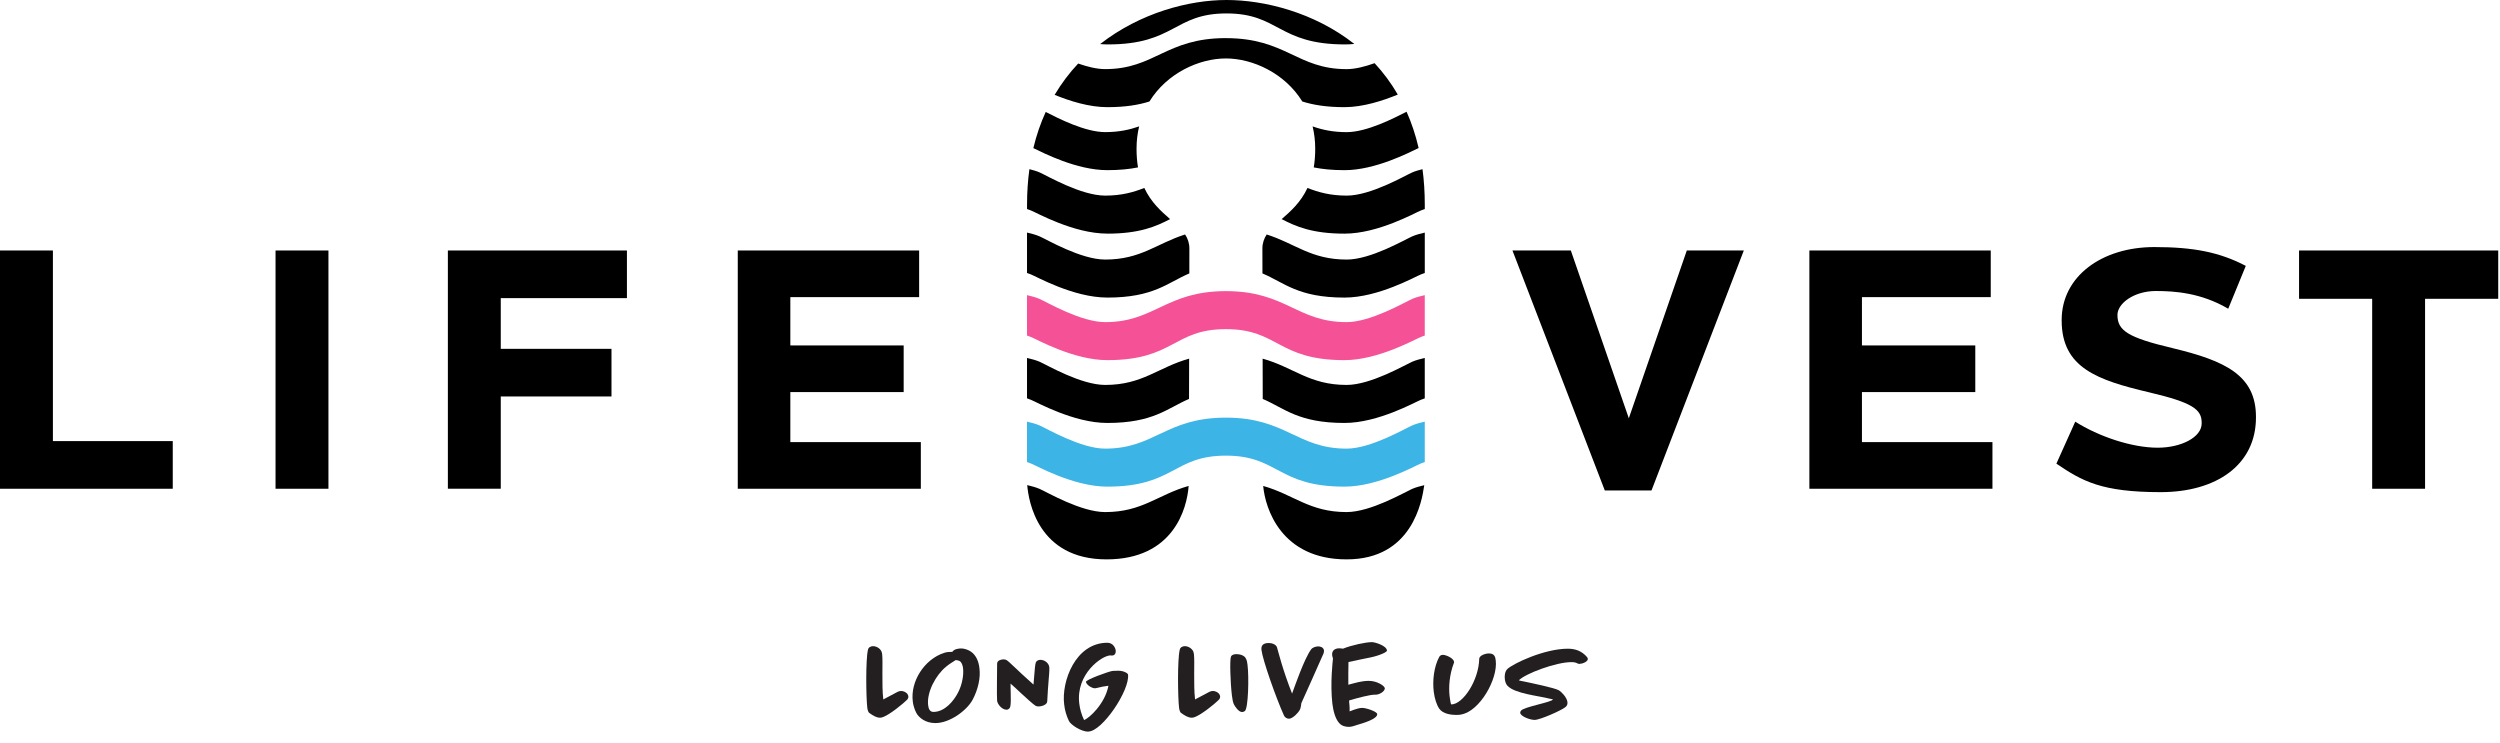 <svg xmlns="http://www.w3.org/2000/svg" width="148" height="44" viewBox="0 0 148 44" fill="none"><path d="M0 14.829H3.132V26.113H10.227V28.934H0V14.829Z" fill="black"></path><path d="M16.312 14.829H19.444V28.934H16.312V14.829Z" fill="black"></path><path d="M26.514 14.829H37.114V17.649H29.645V20.651H36.2V23.471H29.645V28.932H26.514V14.827V14.829Z" fill="black"></path><path d="M43.678 14.829H54.413V17.59H46.788V20.45H53.497V23.211H46.788V26.173H54.513V28.934H43.676V14.829H43.678Z" fill="black"></path><path d="M89.537 14.829H92.993L96.426 24.762L99.859 14.829H103.234L97.769 29.035H95.004L89.537 14.829Z" fill="black"></path><path d="M107.117 14.829H117.852V17.59H110.227V20.45H116.937V23.211H110.227V26.173H117.953V28.934H107.115V14.829H107.117Z" fill="black"></path><path d="M140.435 17.689H136.104V14.829H147.895V17.689H143.564V28.934H140.433V17.689H140.435Z" fill="black"></path><path d="M128.627 20.611C125.981 19.987 125.353 19.575 125.353 18.646C125.353 17.961 126.334 17.228 127.625 17.228C128.728 17.228 130.302 17.331 131.911 18.277L132.951 15.74C131.413 14.936 129.877 14.626 127.538 14.626C124.41 14.626 122.051 16.376 122.051 18.936V18.976C122.051 21.777 124.169 22.506 127.254 23.232C129.813 23.837 130.339 24.239 130.339 25.026V25.066C130.339 25.891 129.118 26.504 127.739 26.504C126.195 26.504 124.24 25.838 122.855 24.963L121.738 27.448C123.264 28.482 124.408 29.135 127.912 29.135C131.216 29.135 133.553 27.517 133.553 24.716V24.675C133.553 22.217 131.734 21.358 128.627 20.613V20.611Z" fill="black"></path><path d="M65.127 2.609C65.281 2.622 65.434 2.63 65.587 2.63C69.561 2.63 69.486 0.795 72.609 0.795C75.732 0.795 75.657 2.63 79.632 2.63C79.812 2.63 79.994 2.62 80.176 2.601C77.778 0.716 74.819 0 72.61 0C70.402 0 67.512 0.748 65.128 2.609H65.127Z" fill="black"></path><path d="M79.72 15.366C77.603 15.366 76.672 14.413 74.988 13.881C74.831 14.123 74.734 14.39 74.734 14.714C74.734 15.007 74.734 15.523 74.737 16.187C76.025 16.727 76.829 17.617 79.596 17.617C81.599 17.617 83.793 16.37 84.115 16.247C84.191 16.218 84.271 16.188 84.347 16.161V13.769C84.104 13.823 83.812 13.901 83.596 13.997C83.151 14.193 81.151 15.367 79.72 15.367V15.366Z" fill="black"></path><path d="M79.719 11.58C78.765 11.58 78.052 11.386 77.403 11.126C77.003 11.981 76.404 12.511 75.875 12.971C76.717 13.41 77.692 13.832 79.596 13.832C81.599 13.832 83.793 12.584 84.115 12.461C84.191 12.432 84.27 12.402 84.347 12.375V12.104C84.347 11.368 84.3 10.671 84.212 10.015C84.001 10.067 83.774 10.133 83.597 10.211C83.153 10.407 81.152 11.581 79.721 11.581L79.719 11.58Z" fill="black"></path><path d="M72.572 2.256C69.016 2.256 68.363 4.091 65.425 4.091C64.931 4.091 64.37 3.952 63.828 3.761C63.313 4.31 62.844 4.926 62.435 5.615C63.307 5.972 64.456 6.344 65.548 6.344C66.64 6.344 67.417 6.207 68.047 6.008C69.085 4.323 70.995 3.46 72.572 3.46C74.148 3.46 76.057 4.323 77.097 6.008C77.725 6.207 78.509 6.344 79.596 6.344C80.683 6.344 81.872 5.962 82.749 5.598C82.346 4.906 81.883 4.287 81.376 3.74C80.816 3.941 80.232 4.093 79.72 4.093C76.782 4.093 76.128 2.258 72.573 2.258L72.572 2.256Z" fill="black"></path><path d="M67.37 9.91C67.314 9.58 67.283 9.215 67.283 8.808C67.283 8.335 67.338 7.893 67.437 7.482C66.868 7.682 66.233 7.821 65.426 7.821C64.24 7.821 62.665 7.015 61.906 6.628C61.606 7.283 61.358 7.996 61.174 8.768C61.773 9.055 63.739 10.073 65.548 10.073C66.277 10.073 66.869 10.012 67.37 9.91Z" fill="black"></path><path d="M65.55 17.617C68.318 17.617 69.122 16.727 70.409 16.187C70.41 15.523 70.411 15.007 70.411 14.714C70.411 14.39 70.316 14.123 70.158 13.881C68.473 14.413 67.542 15.366 65.426 15.366C63.993 15.366 61.994 14.191 61.55 13.996C61.335 13.9 61.042 13.822 60.799 13.768V16.16C60.875 16.188 60.955 16.218 61.031 16.246C61.352 16.369 63.547 17.616 65.55 17.616V17.617Z" fill="black"></path><path d="M77.707 7.483C77.806 7.895 77.861 8.336 77.861 8.809C77.861 9.215 77.83 9.58 77.774 9.911C78.275 10.012 78.867 10.074 79.596 10.074C81.418 10.074 83.4 9.04 83.983 8.763C83.803 7.987 83.563 7.272 83.269 6.614C82.522 6.995 80.921 7.823 79.719 7.823C78.912 7.823 78.277 7.685 77.708 7.483H77.707Z" fill="black"></path><path d="M79.719 22.788C77.504 22.788 76.588 21.746 74.748 21.232C74.75 22.035 74.753 22.845 74.754 23.617C76.03 24.158 76.84 25.039 79.595 25.039C81.598 25.039 83.793 23.791 84.114 23.669C84.19 23.639 84.27 23.61 84.346 23.583V21.191C84.103 21.245 83.812 21.323 83.595 21.418C83.151 21.614 81.15 22.788 79.719 22.788Z" fill="black"></path><path d="M65.507 33.115C69.476 33.115 70.271 30.098 70.368 28.767C68.547 29.283 67.629 30.315 65.426 30.315C63.994 30.315 61.995 29.141 61.551 28.945C61.339 28.852 61.053 28.775 60.812 28.719C60.89 29.668 61.448 33.115 65.507 33.115Z" fill="black"></path><path d="M65.55 25.039C68.304 25.039 69.113 24.157 70.391 23.617C70.393 22.845 70.396 22.037 70.397 21.232C68.557 21.745 67.641 22.788 65.426 22.788C63.993 22.788 61.994 21.614 61.55 21.418C61.335 21.323 61.042 21.245 60.799 21.191V23.582C60.875 23.611 60.955 23.64 61.031 23.669C61.352 23.791 63.547 25.039 65.55 25.039Z" fill="black"></path><path d="M79.72 30.315C77.519 30.315 76.599 29.285 74.781 28.768C74.9 30.098 75.84 33.115 79.721 33.115C83.603 33.115 84.178 29.679 84.317 28.723C84.081 28.777 83.803 28.853 83.596 28.944C83.152 29.14 81.151 30.314 79.72 30.314V30.315Z" fill="black"></path><path d="M65.549 13.832C67.453 13.832 68.428 13.41 69.27 12.971C68.742 12.511 68.143 11.981 67.743 11.126C67.092 11.386 66.38 11.58 65.427 11.58C63.994 11.58 61.995 10.406 61.551 10.21C61.375 10.132 61.15 10.067 60.941 10.015C60.85 10.673 60.801 11.368 60.801 12.103V12.374C60.877 12.402 60.957 12.432 61.033 12.46C61.355 12.583 63.549 13.83 65.552 13.83L65.549 13.832Z" fill="black"></path><path d="M65.55 21.32C69.524 21.32 69.449 19.485 72.572 19.485C75.695 19.485 75.621 21.32 79.595 21.32C81.598 21.32 83.792 20.073 84.114 19.95C84.19 19.921 84.27 19.891 84.346 19.864V17.472C84.103 17.526 83.811 17.604 83.594 17.7C83.15 17.896 81.15 19.07 79.719 19.07C76.781 19.07 76.128 17.235 72.572 17.235C69.017 17.235 68.363 19.07 65.426 19.07C63.993 19.07 61.994 17.896 61.55 17.7C61.335 17.604 61.042 17.526 60.799 17.472V19.864C60.875 19.892 60.955 19.922 61.031 19.95C61.352 20.073 63.547 21.32 65.55 21.32Z" fill="#F45197"></path><path d="M79.719 26.559C76.781 26.559 76.128 24.724 72.572 24.724C69.017 24.724 68.363 26.559 65.426 26.559C63.993 26.559 61.994 25.384 61.55 25.189C61.335 25.093 61.042 25.015 60.799 24.961V27.353C60.875 27.381 60.955 27.411 61.031 27.439C61.352 27.562 63.547 28.809 65.55 28.809C69.524 28.809 69.449 26.974 72.572 26.974C75.695 26.974 75.621 28.809 79.595 28.809C81.598 28.809 83.792 27.562 84.114 27.439C84.19 27.41 84.27 27.38 84.346 27.353V24.961C84.103 25.015 83.811 25.093 83.594 25.189C83.15 25.384 81.15 26.559 79.719 26.559Z" fill="#3CB4E5"></path><path d="M53.713 41.411C53.549 41.589 52.599 42.389 52.183 42.478C52.155 42.478 52.122 42.488 52.094 42.488C51.897 42.488 51.691 42.375 51.458 42.202C51.411 42.174 51.369 42.062 51.345 41.917C51.27 41.276 51.242 39.058 51.383 38.468C51.411 38.318 51.556 38.253 51.682 38.253C51.86 38.253 52.071 38.356 52.173 38.543C52.202 38.604 52.22 38.678 52.225 38.739C52.276 39.193 52.188 40.546 52.291 41.407C52.632 41.229 52.992 41.032 53.147 40.953C53.208 40.925 53.273 40.906 53.343 40.906C53.498 40.906 53.746 41.009 53.774 41.219C53.783 41.294 53.751 41.36 53.708 41.416L53.713 41.411Z" fill="#231F20"></path><path d="M57.579 41.425C57.242 42.053 56.236 42.806 55.375 42.806C54.772 42.806 54.435 42.483 54.299 42.291C54.233 42.193 54.084 41.917 54.037 41.524C53.887 40.335 54.725 39.029 55.89 38.65C56.04 38.599 56.194 38.59 56.377 38.59C56.48 38.426 56.737 38.388 56.905 38.388C57.055 38.388 57.285 38.449 57.458 38.562C57.818 38.8 57.944 39.212 57.982 39.554C58.057 40.12 57.907 40.808 57.579 41.425ZM56.803 39.128C56.742 39.1 56.648 39.081 56.578 39.076C56.414 39.189 56.218 39.291 56.012 39.465C55.408 39.951 54.856 40.967 54.945 41.744C54.968 41.917 55.02 42.146 55.258 42.146C55.937 42.146 56.47 41.482 56.714 41.004C56.98 40.494 57.055 39.928 57.013 39.563C56.999 39.408 56.929 39.189 56.803 39.132V39.128Z" fill="#231F20"></path><path d="M62.081 40.246C62.053 40.583 62.02 41.009 61.997 41.51C61.997 41.744 61.618 41.823 61.492 41.823C61.44 41.823 61.356 41.814 61.29 41.772C61.141 41.673 60.78 41.346 60.429 41.023C60.233 40.836 60.032 40.649 59.826 40.471C59.826 40.649 59.826 40.845 59.835 41.037C59.844 41.351 59.844 41.664 59.812 41.819C59.788 41.922 59.713 42.015 59.582 42.015C59.316 42.015 59.053 41.688 59.03 41.491C59.002 41.224 59.03 39.675 59.03 39.287C59.03 39.086 59.292 39.034 59.404 39.034C59.456 39.034 59.54 39.044 59.615 39.095C59.662 39.123 59.788 39.235 59.928 39.371C60.345 39.76 60.757 40.157 61.183 40.527C61.192 40.377 61.211 40.237 61.22 40.087C61.248 39.713 61.281 39.296 61.323 39.212C61.374 39.1 61.496 39.062 61.59 39.062C61.843 39.062 62.09 39.249 62.119 39.502C62.133 39.727 62.095 40.026 62.081 40.242V40.246Z" fill="#231F20"></path><path d="M64.435 43.316C64.005 43.316 63.397 42.913 63.284 42.689C63.135 42.385 63.036 42.048 62.999 41.702C62.826 40.349 63.663 38.051 65.558 38.051C65.881 38.051 66.026 38.337 66.05 38.505C66.059 38.59 66.05 38.809 65.82 38.809C65.793 38.809 65.769 38.8 65.736 38.8C65.245 38.8 63.677 39.891 63.893 41.65C63.93 41.954 64.01 42.277 64.178 42.628C64.482 42.516 65.418 41.664 65.619 40.597C65.423 40.62 65.165 40.663 64.908 40.733C64.88 40.742 64.847 40.747 64.824 40.747C64.637 40.747 64.332 40.555 64.286 40.373C64.272 40.237 65.629 39.755 65.844 39.722C65.891 39.713 66.059 39.708 66.218 39.708C66.504 39.708 66.761 39.844 66.78 39.933C66.892 40.864 65.25 43.307 64.426 43.307L64.435 43.316Z" fill="#231F20"></path><path d="M72.17 41.411C72.006 41.589 71.056 42.389 70.64 42.478C70.612 42.478 70.579 42.488 70.551 42.488C70.355 42.488 70.149 42.375 69.915 42.202C69.868 42.174 69.826 42.062 69.802 41.917C69.727 41.276 69.699 39.058 69.84 38.468C69.868 38.318 70.013 38.253 70.139 38.253C70.317 38.253 70.528 38.356 70.631 38.543C70.659 38.604 70.677 38.678 70.682 38.739C70.734 39.193 70.645 40.546 70.748 41.407C71.089 41.229 71.45 41.032 71.604 40.953C71.665 40.925 71.73 40.906 71.8 40.906C71.955 40.906 72.203 41.009 72.231 41.219C72.24 41.294 72.208 41.36 72.165 41.416L72.17 41.411Z" fill="#231F20"></path><path d="M73.7 42.09C73.653 42.127 73.597 42.151 73.527 42.151C73.33 42.151 73.115 41.837 73.04 41.683C72.993 41.58 72.951 41.379 72.928 41.159C72.839 40.429 72.792 39.029 72.876 38.866C72.937 38.739 73.115 38.725 73.199 38.725C73.358 38.725 73.672 38.777 73.765 39.001C73.812 39.09 73.84 39.217 73.854 39.362C73.943 40.087 73.901 41.935 73.695 42.095L73.7 42.09Z" fill="#231F20"></path><path d="M78.362 38.664C78.114 39.245 77.07 41.556 77.042 41.622C77.028 41.673 77.028 41.725 77.019 41.781C77.004 41.856 76.99 41.959 76.934 42.048C76.869 42.174 76.537 42.548 76.307 42.548C76.172 42.548 76.059 42.464 76.008 42.352C75.554 41.346 74.754 39.095 74.679 38.477C74.641 38.178 74.819 38.066 75.119 38.066C75.32 38.066 75.549 38.164 75.596 38.318C75.685 38.604 75.919 39.61 76.49 41.06C76.63 40.681 76.789 40.237 76.953 39.82C77.178 39.254 77.416 38.716 77.618 38.444C77.707 38.323 77.903 38.267 78.043 38.267C78.118 38.267 78.357 38.295 78.38 38.515C78.39 38.566 78.371 38.618 78.357 38.664H78.362Z" fill="#231F20"></path><path d="M81.094 38.927C80.654 39.025 80.144 39.114 79.83 39.193C79.816 39.521 79.821 40.195 79.821 40.536C80.223 40.433 80.584 40.312 81.014 40.307C81.501 40.298 81.964 40.593 81.983 40.747C81.973 40.948 81.646 41.126 81.44 41.126H81.374C81.108 41.126 80.443 41.299 79.872 41.463C79.863 41.524 79.872 41.603 79.886 41.716C79.9 41.851 79.9 41.978 79.896 42.113C79.98 42.09 80.05 42.053 80.134 42.024C80.284 41.973 80.485 41.907 80.64 41.907C80.878 41.907 81.505 42.118 81.529 42.268C81.566 42.572 80.612 42.834 80.378 42.904C80.205 42.956 80.041 43.031 79.854 43.031C79.666 43.031 79.428 42.984 79.273 42.797C79.049 42.544 78.932 42.104 78.876 41.655C78.81 41.089 78.81 40.429 78.838 39.909C78.866 39.408 78.904 39.034 78.913 38.983C78.899 38.936 78.876 38.87 78.866 38.805C78.829 38.529 79.007 38.379 79.292 38.379C79.367 38.379 79.432 38.393 79.503 38.402C80.017 38.192 80.855 38.014 81.22 38.014C81.384 38.014 82.086 38.215 82.109 38.515C82.118 38.599 81.669 38.814 81.084 38.931L81.094 38.927Z" fill="#231F20"></path><path d="M86.512 42.3C86.428 42.315 86.32 42.324 86.199 42.324C85.908 42.324 85.422 42.263 85.207 41.959C85.043 41.72 84.93 41.355 84.879 40.958C84.795 40.293 84.888 39.465 85.207 38.88C85.258 38.791 85.356 38.767 85.422 38.767C85.6 38.767 86.058 38.964 86.077 39.179C86.086 39.203 86.086 39.226 86.068 39.254C85.805 39.933 85.754 40.686 85.815 41.201C85.838 41.355 85.852 41.5 85.876 41.589C85.89 41.655 85.899 41.702 85.927 41.702C86.615 41.688 87.546 40.27 87.57 38.997C87.579 38.81 87.921 38.683 88.145 38.683C88.487 38.683 88.524 38.908 88.548 39.1C88.683 40.204 87.593 42.109 86.507 42.296L86.512 42.3Z" fill="#231F20"></path><path d="M93.541 39.306C93.489 39.306 93.415 39.296 93.354 39.259C93.302 39.231 93.204 39.198 93.026 39.198C92.109 39.198 90.303 39.877 89.914 40.274C89.98 40.298 90.078 40.321 90.2 40.34C90.588 40.424 92.043 40.719 92.291 40.869C92.418 40.944 92.759 41.271 92.792 41.561C92.806 41.673 92.778 41.786 92.666 41.865C92.427 42.062 91.164 42.619 90.85 42.619C90.565 42.619 90.022 42.404 89.999 42.207C89.989 42.16 90.013 42.118 90.036 42.081C90.186 41.842 91.903 41.571 91.931 41.402C91.922 41.393 91.908 41.402 91.894 41.393C91.847 41.383 91.777 41.369 91.707 41.355C91.108 41.196 89.699 41.07 89.25 40.606C89.151 40.508 89.1 40.34 89.086 40.204C89.062 40.017 89.086 39.75 89.236 39.605C89.587 39.278 91.426 38.403 92.82 38.403C93.26 38.403 93.639 38.538 93.948 38.894C93.971 38.922 93.995 38.959 93.999 39.006C94.013 39.142 93.733 39.292 93.546 39.292L93.541 39.306Z" fill="#231F20"></path></svg>